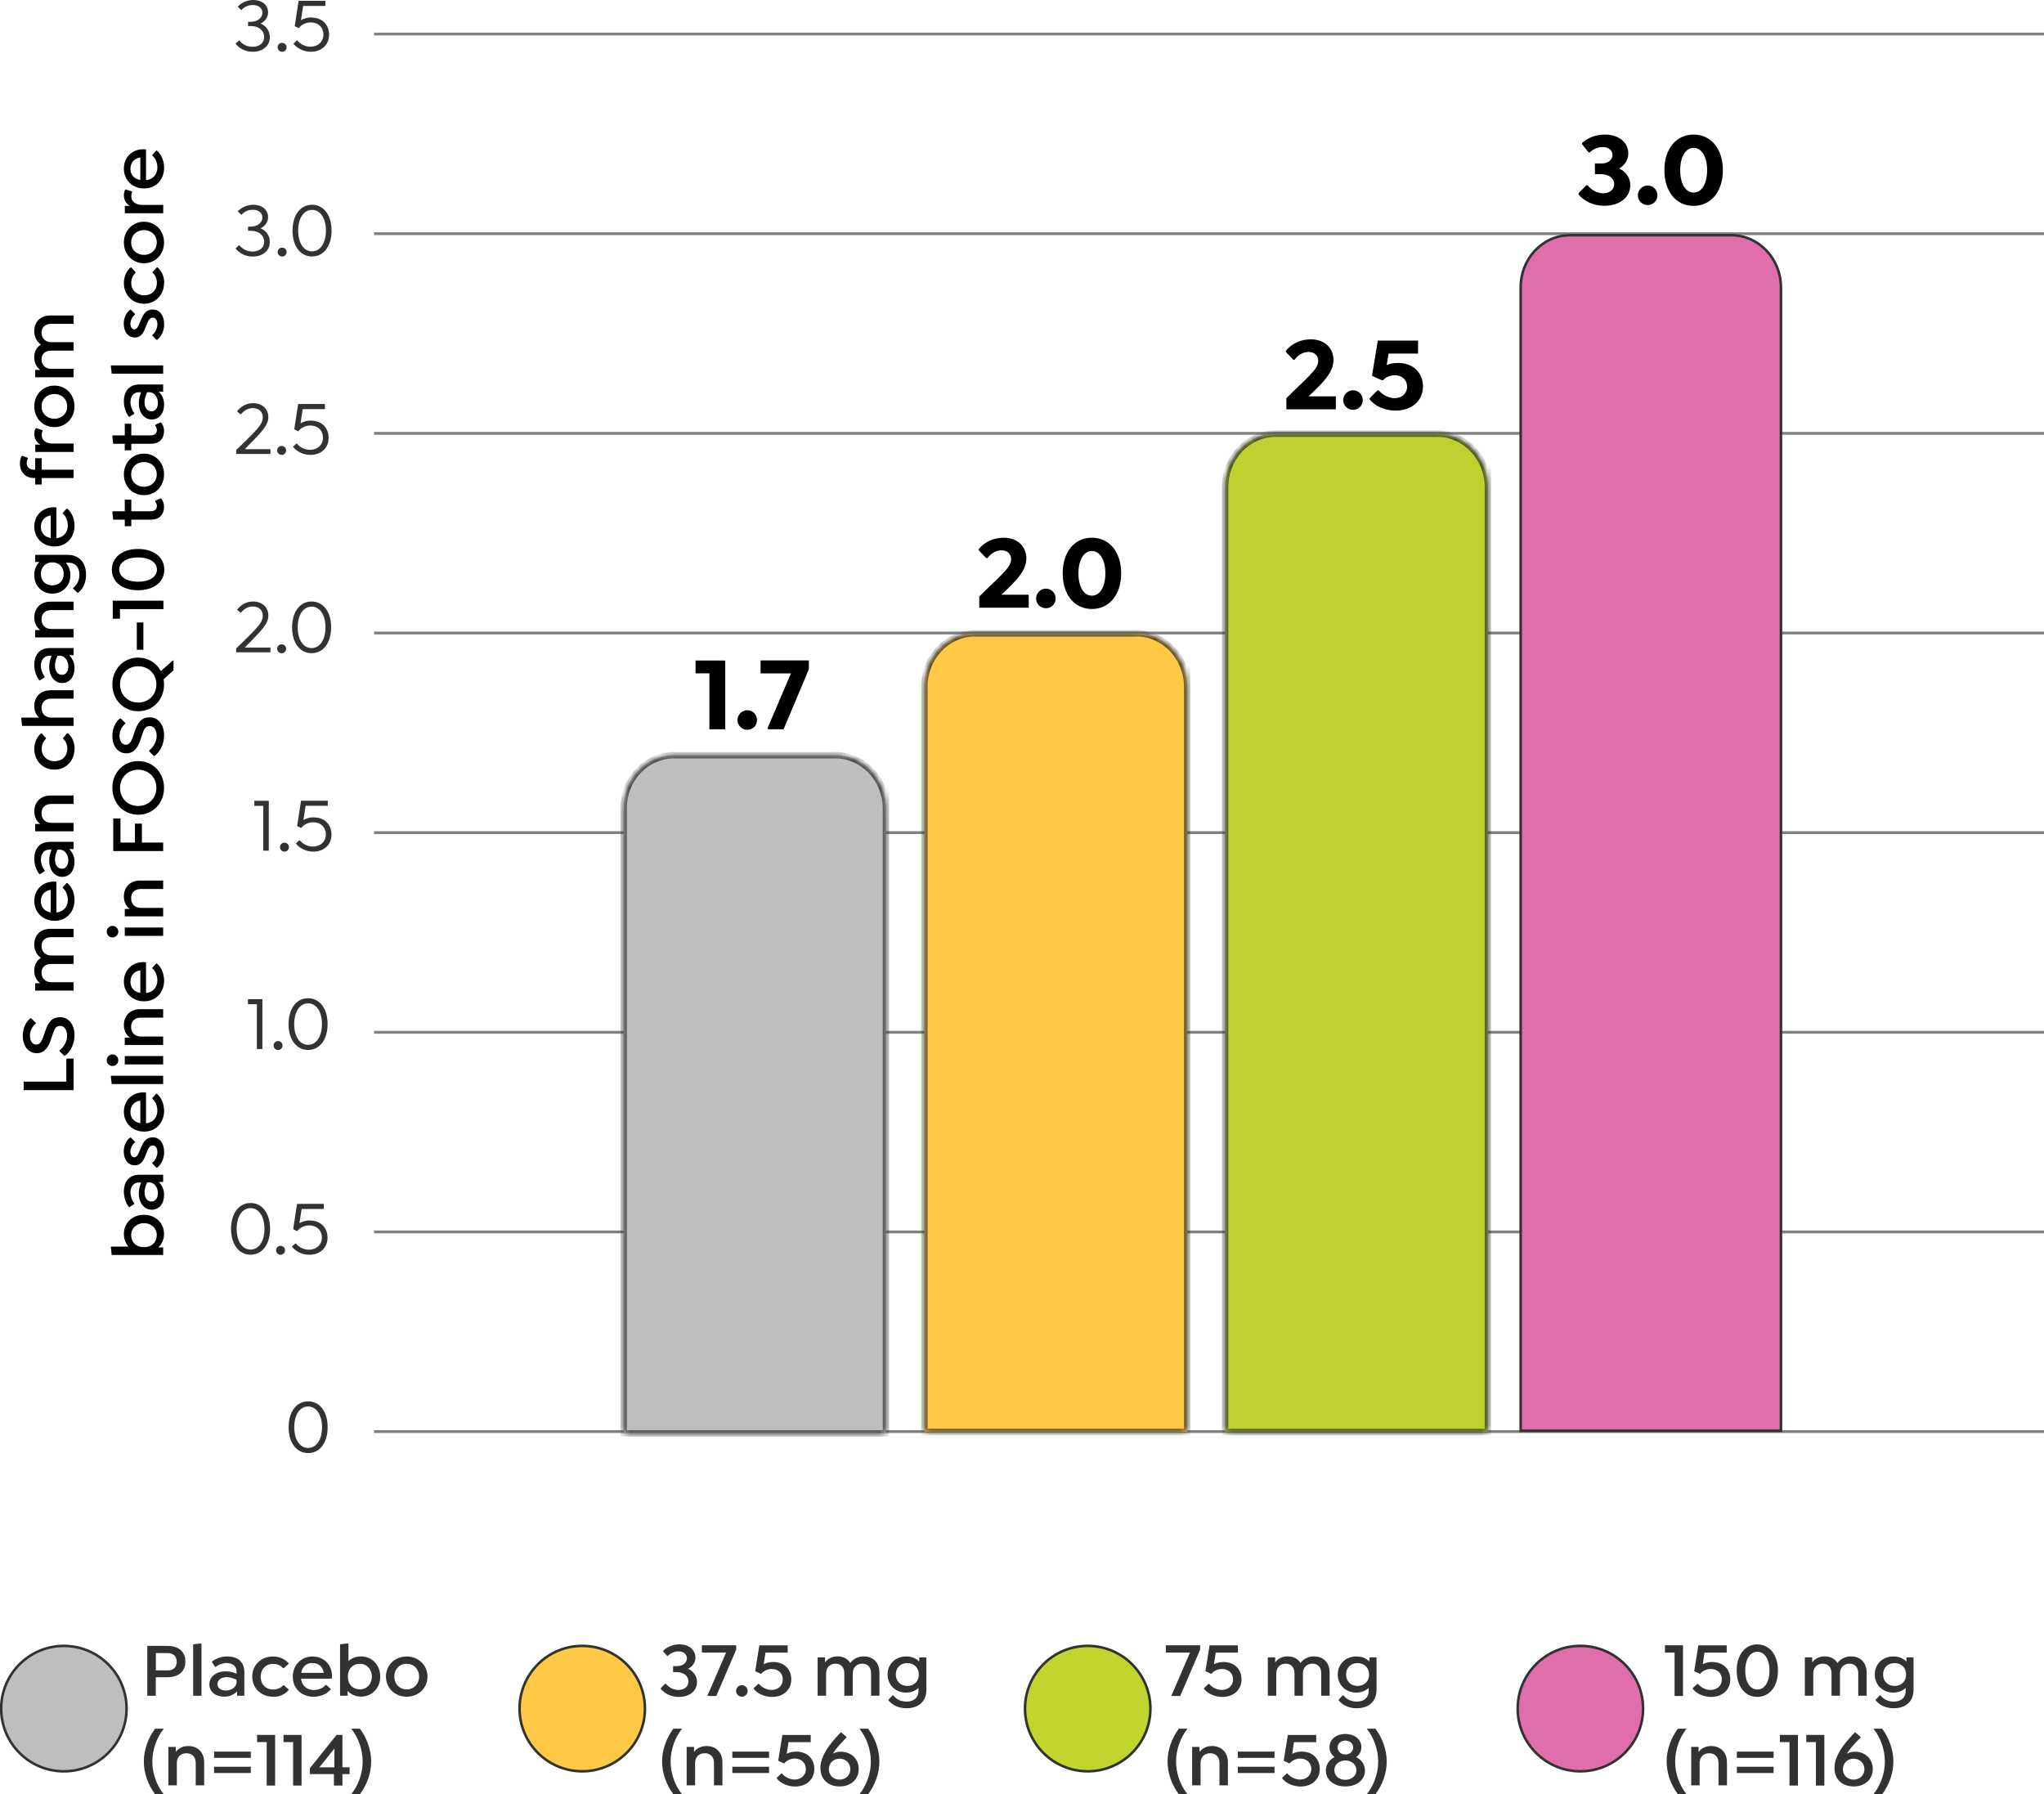 <?xml version="1.0" encoding="UTF-8"?>
<svg id="Layer_1" xmlns="http://www.w3.org/2000/svg" xmlns:xlink="http://www.w3.org/1999/xlink" viewBox="0 0 319.46 280.4">
  <defs>
    <style>
      .cls-1 {
        mask: url(#mask);
      }

      .cls-2 {
        fill: #e06eaa;
      }

      .cls-2, .cls-3, .cls-4, .cls-5 {
        stroke: #313333;
        stroke-width: .4px;
      }

      .cls-6 {
        fill: #bed131;
      }

      .cls-7, .cls-3 {
        fill: #bcbec0;
      }

      .cls-8 {
        mask: url(#mask-2);
      }

      .cls-9 {
        mask: url(#mask-1);
      }

      .cls-10, .cls-4 {
        fill: #ffc845;
      }

      .cls-11 {
        fill: #fff;
      }

      .cls-12 {
        fill: #313333;
      }

      .cls-13 {
        fill: none;
        stroke: gray;
        stroke-miterlimit: 10;
        stroke-width: .44px;
      }

      .cls-5 {
        fill: #c2d52f;
      }
    </style>
    <mask id="mask" x="190.97" y="67.26" width="42.08" height="157.03" maskUnits="userSpaceOnUse">
      <g id="path-22-inside-1_675_89483">
        <path class="cls-11" d="M224.56,67.76c4.4-.02,7.98,3.73,7.99,8.37,0,.02,0-2.92,0-2.9v150.56h-41.08V76.2c-.05-4.6,3.44-8.37,7.8-8.43.04,0,25.29,0,25.29,0h0Z"/>
      </g>
    </mask>
    <mask id="mask-1" x="143.97" y="98.46" width="42.08" height="125.82" maskUnits="userSpaceOnUse">
      <g id="path-25-inside-2_675_89483">
        <path class="cls-11" d="M177.56,98.96c4.4-.02,7.98,3.73,7.99,8.37,0,.02,0-2.92,0-2.9v119.35h-41.08v-116.38c-.05-4.6,3.44-8.37,7.8-8.43.04,0,25.29,0,25.29,0h0Z"/>
      </g>
    </mask>
    <mask id="mask-2" x="96.97" y="117.51" width="42" height="107" maskUnits="userSpaceOnUse">
      <g id="path-28-inside-3_675_89483">
        <path class="cls-11" d="M130.49,118.01c4.39-.02,7.96,3.7,7.98,8.3,0,.02,0-2.9,0-2.88v100.58h-41v-97.63c-.05-4.56,3.43-8.3,7.78-8.36.04,0,25.24,0,25.24,0h0Z"/>
      </g>
    </mask>
  </defs>
  <path class="cls-12" d="M38.26,70.2h4.01v.74h-5.36v-.6c1.15-1.14,2.06-1.99,2.72-2.69.97-1.01,1.44-1.69,1.44-2.42,0-.88-.6-1.45-1.56-1.45-.79,0-1.38.41-1.85.96h-.07l-.52-.43v-.07c.56-.67,1.36-1.24,2.46-1.24,1.46,0,2.41.89,2.41,2.22,0,.85-.52,1.64-1.49,2.71-.58.62-1.31,1.37-2.2,2.27ZM44.02,71.09c-.38,0-.7-.31-.7-.7s.31-.7.7-.7.7.31.7.7-.31.7-.7.7ZM48.61,65.74c1.64,0,2.75,1.08,2.75,2.69s-1.2,2.66-2.86,2.66c-1.03,0-2.1-.49-2.68-1.24v-.07l.52-.46h.07c.46.59,1.26.98,2.03.98,1.19,0,2.04-.79,2.04-1.9s-.79-1.9-1.99-1.9c-.8,0-1.51.41-1.85.88h-.07l-.58-.29.61-3.96h4.18v.8h-3.47l-.34,2.22c.53-.3,1.09-.43,1.63-.43Z"/>
  <path class="cls-12" d="M40.72,3.68c.88.35,1.45,1.13,1.45,2.15,0,1.33-1.09,2.26-2.68,2.26-1.04,0-1.98-.42-2.65-1.22v-.07l.5-.47h.07c.54.64,1.22.98,2.08.98,1.06,0,1.8-.61,1.8-1.5,0-1.06-.88-1.74-2.04-1.74h-.48v-.66h.44c1.02,0,1.8-.61,1.8-1.42,0-.72-.61-1.21-1.49-1.21-.66,0-1.32.26-1.76.77h-.07l-.5-.47v-.07c.6-.65,1.49-1.01,2.41-1.01,1.36,0,2.3.79,2.3,1.94,0,.77-.47,1.42-1.19,1.74ZM44.09,8.09c-.38,0-.7-.31-.7-.7s.31-.7.7-.7.7.31.7.7-.31.7-.7.7ZM48.68,2.74c1.64,0,2.75,1.08,2.75,2.69s-1.2,2.66-2.86,2.66c-1.03,0-2.1-.49-2.68-1.24v-.07l.52-.46h.07c.46.59,1.26.98,2.03.98,1.19,0,2.04-.79,2.04-1.9s-.79-1.9-1.99-1.9c-.8,0-1.51.41-1.85.88h-.07l-.58-.29.61-3.96h4.18v.8h-3.47l-.34,2.22c.53-.3,1.09-.43,1.63-.43Z"/>
  <path class="cls-12" d="M39.74,125.14h2.27v7.8h-.86v-7h-1.4v-.8ZM44.46,133.09c-.38,0-.7-.31-.7-.7s.31-.7.7-.7.7.31.7.7-.31.7-.7.7ZM49.06,127.74c1.64,0,2.75,1.08,2.75,2.69s-1.2,2.66-2.86,2.66c-1.03,0-2.1-.49-2.68-1.24v-.07l.52-.46h.07c.46.59,1.26.98,2.03.98,1.19,0,2.04-.79,2.04-1.9s-.79-1.9-1.99-1.9c-.8,0-1.51.41-1.85.88h-.07l-.58-.29.61-3.96h4.18v.8h-3.47l-.34,2.22c.53-.3,1.09-.43,1.63-.43Z"/>
  <path class="cls-12" d="M38.74,156.14h2.27v7.8h-.86v-7h-1.4v-.8ZM43.46,164.09c-.38,0-.7-.31-.7-.7s.31-.7.7-.7.7.31.7.7-.31.7-.7.7ZM51.2,160.04c0,2.42-1.22,4.04-3.05,4.04s-3.05-1.62-3.05-4.04,1.22-4.04,3.05-4.04,3.05,1.62,3.05,4.04ZM45.98,160.04c0,1.92.86,3.24,2.17,3.24s2.17-1.32,2.17-3.24-.86-3.24-2.17-3.24-2.17,1.32-2.17,3.24Z"/>
  <path class="cls-12" d="M51.21,223.04c0,2.42-1.22,4.04-3.05,4.04s-3.05-1.62-3.05-4.04,1.22-4.04,3.05-4.04,3.05,1.62,3.05,4.04ZM45.99,223.04c0,1.92.86,3.24,2.17,3.24s2.17-1.32,2.17-3.24-.86-3.24-2.17-3.24-2.17,1.32-2.17,3.24Z"/>
  <path class="cls-12" d="M42.21,192.04c0,2.42-1.22,4.04-3.05,4.04s-3.05-1.62-3.05-4.04,1.22-4.04,3.05-4.04,3.05,1.62,3.05,4.04ZM36.99,192.04c0,1.92.86,3.24,2.17,3.24s2.17-1.32,2.17-3.24-.86-3.24-2.17-3.24-2.17,1.32-2.17,3.24ZM43.85,196.09c-.38,0-.7-.31-.7-.7s.31-.7.7-.7.7.31.7.7-.31.7-.7.7ZM48.44,190.74c1.64,0,2.75,1.08,2.75,2.69s-1.2,2.66-2.86,2.66c-1.03,0-2.1-.49-2.68-1.24v-.07l.52-.46h.07c.46.59,1.26.98,2.03.98,1.19,0,2.04-.79,2.04-1.9s-.79-1.9-1.99-1.9c-.8,0-1.51.41-1.85.88h-.07l-.58-.29.61-3.96h4.18v.8h-3.47l-.34,2.22c.53-.3,1.09-.43,1.63-.43Z"/>
  <path class="cls-13" d="M58.46,5.32h261"/>
  <path class="cls-13" d="M58.46,36.52h261"/>
  <path class="cls-13" d="M58.46,67.72h261"/>
  <path class="cls-13" d="M58.46,98.92h261"/>
  <path class="cls-13" d="M58.46,130.12h261"/>
  <path class="cls-13" d="M58.46,161.32h261"/>
  <path class="cls-13" d="M58.46,192.52h261"/>
  <path class="cls-13" d="M58.46,223.72h261"/>
  <path class="cls-12" d="M38.26,101.2h4.01v.74h-5.36v-.6c1.15-1.14,2.06-1.99,2.72-2.69.97-1.01,1.44-1.69,1.44-2.42,0-.88-.6-1.45-1.56-1.45-.79,0-1.38.41-1.85.96h-.07l-.52-.43v-.07c.56-.67,1.36-1.24,2.46-1.24,1.46,0,2.41.89,2.41,2.22,0,.85-.52,1.64-1.49,2.71-.58.62-1.31,1.37-2.2,2.27ZM44.02,102.09c-.38,0-.7-.31-.7-.7s.31-.7.7-.7.7.31.7.7-.31.7-.7.7ZM51.75,98.04c0,2.42-1.22,4.04-3.05,4.04s-3.05-1.62-3.05-4.04,1.22-4.04,3.05-4.04,3.05,1.62,3.05,4.04ZM46.53,98.04c0,1.92.86,3.24,2.17,3.24s2.17-1.32,2.17-3.24-.86-3.24-2.17-3.24-2.17,1.32-2.17,3.24Z"/>
  <path class="cls-12" d="M40.72,35.68c.88.35,1.45,1.13,1.45,2.15,0,1.33-1.09,2.26-2.68,2.26-1.04,0-1.98-.42-2.65-1.22v-.07l.5-.47h.07c.54.64,1.22.98,2.08.98,1.06,0,1.8-.61,1.8-1.5,0-1.06-.88-1.74-2.04-1.74h-.48v-.66h.44c1.02,0,1.8-.61,1.8-1.42,0-.72-.61-1.21-1.49-1.21-.66,0-1.32.26-1.76.77h-.07l-.5-.47v-.07c.6-.65,1.49-1.01,2.41-1.01,1.36,0,2.3.79,2.3,1.94,0,.77-.47,1.42-1.19,1.74ZM44.09,40.09c-.38,0-.7-.31-.7-.7s.31-.7.7-.7.7.31.7.7-.31.7-.7.7ZM51.82,36.04c0,2.42-1.22,4.04-3.05,4.04s-3.05-1.62-3.05-4.04,1.22-4.04,3.05-4.04,3.05,1.62,3.05,4.04ZM46.6,36.04c0,1.92.86,3.24,2.17,3.24s2.17-1.32,2.17-3.24-.86-3.24-2.17-3.24-2.17,1.32-2.17,3.24Z"/>
  <path d="M10.37,165.43h1.13v4.93H3.7v-1.33h6.67v-3.6ZM11.64,161.81c0,1.28-.55,2.48-1.49,3.18h-.11l-.74-.72v-.11c.72-.56,1.19-1.48,1.19-2.27,0-.98-.46-1.57-1.08-1.57-.94,0-1.04,1.01-1.46,2.16-.32.92-.84,2.11-2.21,2.11-1.27,0-2.18-1.1-2.18-2.72,0-1.22.5-2.2,1.19-2.74h.11l.74.71v.1c-.49.42-.92,1.06-.92,1.91s.4,1.39.98,1.39c.66,0,.9-.64,1.16-1.38.46-1.32.83-2.9,2.57-2.9,1.4,0,2.26,1.22,2.26,2.86ZM5.36,147.56c0-1.49,1.03-2.41,2.53-2.41h3.61v1.31h-3.5c-.91,0-1.51.5-1.51,1.37s.6,1.49,1.51,1.49h3.5v1.32h-3.5c-.91,0-1.51.5-1.51,1.37s.6,1.48,1.51,1.48h3.5v1.32h-6v-1.15h.79c-.56-.42-.94-1.09-.94-1.96,0-.92.4-1.61,1.04-2-.62-.44-1.04-1.18-1.04-2.12ZM8.82,137.81v4.79c1.16-.1,1.78-.98,1.78-1.97,0-.66-.26-1.43-.79-1.87v-.11l.6-.66h.1c.8.64,1.14,1.75,1.14,2.68,0,1.74-1.19,3.23-3.13,3.23-1.81,0-3.16-1.31-3.16-3.1,0-.86.3-1.6.83-2.14.54-.55,1.32-.89,2.22-.89.17,0,.31.01.42.04ZM6.38,140.82c0,.95.6,1.62,1.55,1.76v-3.52c-.43.06-.79.23-1.04.48-.32.31-.5.74-.5,1.27ZM5.36,134.22c0-1.58.8-2.66,2.48-2.66h3.66v1.13h-.68c.52.52.83,1.22.83,1.99,0,1.4-.77,2.35-1.93,2.35s-2.03-1.03-2.03-2.57c0-.62.17-1.19.37-1.68h-.4c-.76,0-1.27.65-1.27,1.56,0,.59.24,1.25.6,1.69v.1l-.73.48h-.1c-.52-.61-.8-1.58-.8-2.39ZM10.68,134.44c0-.84-.53-1.64-1.31-1.67h-.07s-.3.01-.3.01c-.17.34-.41.92-.41,1.55,0,.86.44,1.43,1.09,1.43.6,0,1-.53,1-1.32ZM5.36,126.8c0-1.51,1.04-2.48,2.53-2.48h3.61v1.32h-3.5c-.91,0-1.51.54-1.51,1.45s.6,1.5,1.51,1.5h3.5v1.32h-6v-1.15h.78c-.55-.42-.92-1.08-.92-1.96ZM11.64,117.05c0,1.86-1.36,3.23-3.14,3.23s-3.14-1.37-3.14-3.23c0-1.04.42-1.91,1.06-2.45h.1l.66.74v.11c-.42.41-.67.95-.67,1.57,0,1.14.85,1.94,2.02,1.94s1.99-.77,1.99-1.98c0-.56-.19-1.13-.67-1.54v-.11l.66-.74h.1c.64.54,1.06,1.4,1.06,2.45ZM5.36,110.34c0-1.5,1.03-2.47,2.53-2.47h3.61v1.31h-3.5c-.91,0-1.51.55-1.51,1.45s.6,1.51,1.51,1.51h3.5v1.3H3.46l-.14-1.2.07-.1h2.71c-.46-.42-.74-1.03-.74-1.8ZM5.36,103.93c0-1.58.8-2.66,2.48-2.66h3.66v1.13h-.68c.52.52.83,1.22.83,1.99,0,1.4-.77,2.35-1.93,2.35s-2.03-1.03-2.03-2.57c0-.62.17-1.19.37-1.68h-.4c-.76,0-1.27.65-1.27,1.56,0,.59.24,1.25.6,1.69v.1l-.73.48h-.1c-.52-.61-.8-1.58-.8-2.39ZM10.68,104.14c0-.84-.53-1.64-1.31-1.67h-.07s-.3.01-.3.01c-.17.34-.41.92-.41,1.55,0,.86.44,1.43,1.09,1.43.6,0,1-.53,1-1.32ZM5.36,96.5c0-1.51,1.04-2.48,2.53-2.48h3.61v1.32h-3.5c-.91,0-1.51.54-1.51,1.45s.6,1.5,1.51,1.5h3.5v1.32h-6v-1.15h.78c-.55-.42-.92-1.08-.92-1.96ZM5.5,87.84v-1.13h5.08c1.98,0,2.87,1.43,2.87,3.1,0,1.22-.49,2.23-1.24,2.82h-.11l-.67-.65v-.1c.58-.44.98-1.16.98-2.08,0-1.03-.53-1.86-1.67-1.86h-.46c.44.49.72,1.15.72,1.93,0,1.68-1.22,2.9-2.83,2.9s-2.82-1.22-2.82-2.92c0-.84.31-1.54.8-2.03h-.66ZM9.96,89.68c0-1.07-.74-1.8-1.78-1.8s-1.79.74-1.79,1.81.74,1.79,1.78,1.79,1.79-.72,1.79-1.8ZM8.82,79.31v4.79c1.16-.1,1.78-.98,1.78-1.97,0-.66-.26-1.43-.79-1.87v-.11l.6-.66h.1c.8.64,1.14,1.75,1.14,2.68,0,1.74-1.19,3.23-3.13,3.23-1.81,0-3.16-1.31-3.16-3.1,0-.86.3-1.6.83-2.14.54-.55,1.32-.89,2.22-.89.17,0,.31.01.42.04ZM6.38,82.32c0,.95.6,1.62,1.55,1.76v-3.52c-.43.06-.79.23-1.04.48-.32.31-.5.74-.5,1.27ZM4.17,72.33c0,.58.35,1.07,1.16,1.07h.17v-1.79h1.02v1.79h4.98v1.3h-4.98v1.02h-1.02v-1.02h-.17c-1.55,0-2.22-1.13-2.22-2.24,0-.41.08-.86.28-1.19l.1-.05.82.31.06.11c-.14.23-.19.47-.19.7ZM5.55,66.96l.1-.06.96.32.05.11c-.12.19-.14.41-.14.66,0,.82.71,1.33,1.67,1.33h3.32v1.31h-6v-1.15h.79c-.58-.36-.94-.91-.94-1.62,0-.34.06-.62.19-.9ZM11.64,63.51c0,1.86-1.36,3.24-3.14,3.24s-3.14-1.38-3.14-3.24,1.36-3.25,3.14-3.25,3.14,1.38,3.14,3.25ZM10.5,63.51c0-1.14-.85-1.94-2-1.94s-2,.8-2,1.94.85,1.93,2,1.93,2-.8,2-1.93ZM5.36,51.71c0-1.49,1.03-2.41,2.53-2.41h3.61v1.31h-3.5c-.91,0-1.51.5-1.51,1.37s.6,1.49,1.51,1.49h3.5v1.32h-3.5c-.91,0-1.51.5-1.51,1.37s.6,1.48,1.51,1.48h3.5v1.32h-6v-1.15h.79c-.56-.42-.94-1.09-.94-1.96,0-.92.4-1.61,1.04-2-.62-.44-1.04-1.18-1.04-2.12ZM19.36,192.85c0-1.78,1.38-3.01,3.14-3.01s3.14,1.25,3.14,3.01c0,.88-.36,1.58-.9,2.09h.76v1.18h-8.04l-.14-1.21.07-.1h2.68c-.44-.52-.71-1.19-.71-1.96ZM24.5,193.03c0-1.15-.9-1.88-2-1.88s-2,.73-2,1.88c0,1.02.7,1.87,2,1.87s2-.84,2-1.87ZM19.36,186.24c0-1.58.8-2.66,2.48-2.66h3.66v1.13h-.68c.52.52.83,1.22.83,1.99,0,1.4-.77,2.35-1.93,2.35s-2.03-1.03-2.03-2.57c0-.62.17-1.19.37-1.68h-.4c-.76,0-1.27.65-1.27,1.56,0,.59.24,1.25.6,1.69v.1l-.73.48h-.1c-.52-.61-.8-1.58-.8-2.39ZM24.68,186.45c0-.84-.53-1.64-1.31-1.67h-.07s-.3.01-.3.01c-.17.34-.41.92-.41,1.55,0,.86.44,1.43,1.09,1.43.6,0,1-.53,1-1.32ZM25.66,180.02c0,1.03-.43,1.94-1.1,2.46h-.1l-.66-.66v-.11c.46-.34.8-1.01.8-1.67,0-.61-.29-1.03-.71-1.03-.56,0-.77.58-1.02,1.22-.34.91-.71,1.88-1.8,1.88-1.03,0-1.73-.85-1.73-2.18,0-.89.41-1.75,1-2.16h.11l.64.66v.1c-.44.36-.71.91-.71,1.43s.25.89.62.89c.43,0,.61-.5.9-1.2.42-1.02.8-1.91,2-1.91,1.04,0,1.75.92,1.75,2.28ZM22.82,170.75v4.79c1.16-.1,1.78-.98,1.78-1.97,0-.66-.26-1.43-.79-1.87v-.11l.6-.66h.1c.8.64,1.14,1.75,1.14,2.68,0,1.74-1.19,3.23-3.13,3.23-1.81,0-3.16-1.31-3.16-3.1,0-.86.3-1.6.83-2.14.54-.55,1.32-.89,2.22-.89.17,0,.31.01.42.04ZM20.38,173.76c0,.95.6,1.62,1.55,1.76v-3.52c-.43.06-.79.23-1.04.48-.32.31-.5.74-.5,1.27ZM25.5,169.41h-8.04l-.14-1.2.07-.1h8.11v1.3ZM18.49,165.69c0,.49-.41.9-.91.9s-.9-.41-.9-.9.41-.91.9-.91.91.41.91.91ZM25.5,166.34h-6v-1.3h6v1.3ZM19.36,160.19c0-1.51,1.04-2.48,2.53-2.48h3.61v1.32h-3.5c-.91,0-1.51.54-1.51,1.45s.6,1.5,1.51,1.5h3.5v1.32h-6v-1.15h.78c-.55-.42-.92-1.08-.92-1.96ZM22.82,150.39v4.79c1.16-.1,1.78-.98,1.78-1.97,0-.66-.26-1.43-.79-1.87v-.11l.6-.66h.1c.8.64,1.14,1.75,1.14,2.68,0,1.74-1.19,3.23-3.13,3.23-1.81,0-3.16-1.31-3.16-3.1,0-.86.3-1.6.83-2.14.54-.55,1.32-.89,2.22-.89.17,0,.31.01.42.04ZM20.38,153.4c0,.95.6,1.62,1.55,1.76v-3.52c-.43.06-.79.23-1.04.48-.32.31-.5.74-.5,1.27ZM18.49,145.6c0,.49-.41.9-.91.9s-.9-.41-.9-.9.41-.91.9-.91.91.41.91.91ZM25.5,146.25h-6v-1.3h6v1.3ZM19.36,140.09c0-1.51,1.04-2.48,2.53-2.48h3.61v1.32h-3.5c-.91,0-1.51.54-1.51,1.45s.6,1.5,1.51,1.5h3.5v1.32h-6v-1.15h.78c-.55-.42-.92-1.08-.92-1.96ZM18.83,127.91v3.76h2.26v-2.96h1.09v2.96h3.32v1.33h-7.8v-5.09h1.13ZM25.64,123.13c0,2.38-1.73,4.19-4.04,4.19s-4.04-1.81-4.04-4.19,1.73-4.19,4.04-4.19,4.04,1.81,4.04,4.19ZM24.44,123.13c0-1.61-1.19-2.84-2.84-2.84s-2.84,1.24-2.84,2.84,1.19,2.83,2.84,2.83,2.84-1.24,2.84-2.83ZM25.64,114.95c0,1.28-.55,2.48-1.49,3.18h-.11l-.74-.72v-.11c.72-.56,1.19-1.48,1.19-2.27,0-.98-.46-1.57-1.08-1.57-.94,0-1.04,1.01-1.46,2.16-.32.92-.84,2.11-2.21,2.11-1.27,0-2.18-1.1-2.18-2.72,0-1.22.5-2.2,1.19-2.74h.11l.74.71v.1c-.49.42-.92,1.06-.92,1.91s.4,1.39.98,1.39c.66,0,.9-.64,1.16-1.38.46-1.32.83-2.9,2.57-2.9,1.4,0,2.26,1.22,2.26,2.86ZM21.6,102.77c1.56,0,2.86.83,3.54,2.1l1.87-1.66.11.05v1.48l-1.55,1.42c.05.25.07.53.07.8,0,2.38-1.73,4.19-4.04,4.19s-4.04-1.81-4.04-4.19,1.73-4.19,4.04-4.19ZM21.6,109.79c1.66,0,2.84-1.24,2.84-2.83s-1.19-2.84-2.84-2.84-2.84,1.24-2.84,2.84,1.19,2.83,2.84,2.83ZM21.38,101.54v-4.26h1.03v4.26h-1.03ZM17.62,96.69v-2.82h7.92v1.32h-6.79v1.5h-1.13ZM21.58,85.79c2.46,0,4.1,1.3,4.1,3.23s-1.64,3.22-4.1,3.22-4.1-1.3-4.1-3.22,1.64-3.23,4.1-3.23ZM21.58,90.91c1.76,0,2.95-.76,2.95-1.9s-1.19-1.9-2.95-1.9-2.95.76-2.95,1.9,1.19,1.9,2.95,1.9ZM24.29,78.25l.8-.38.11.04c.28.35.44.8.44,1.32,0,1.1-.66,1.98-2.05,1.98h-3.07v1.02h-1.02v-1.02h-1.81l-.14-1.21.07-.1h1.88v-1.82h1.02v1.82h2.99c.72,0,1.01-.34,1.01-.85,0-.22-.1-.5-.28-.68l.05-.11ZM25.64,74.14c0,1.86-1.36,3.24-3.14,3.24s-3.14-1.38-3.14-3.24,1.36-3.25,3.14-3.25,3.14,1.38,3.14,3.25ZM24.5,74.14c0-1.14-.85-1.94-2-1.94s-2,.8-2,1.94.85,1.93,2,1.93,2-.8,2-1.93ZM24.29,66.39l.8-.38.11.04c.28.35.44.8.44,1.32,0,1.1-.66,1.98-2.05,1.98h-3.07v1.02h-1.02v-1.02h-1.81l-.14-1.21.07-.1h1.88v-1.82h1.02v1.82h2.99c.72,0,1.01-.34,1.01-.85,0-.22-.1-.5-.28-.68l.05-.11ZM19.36,62.74c0-1.58.8-2.66,2.48-2.66h3.66v1.13h-.68c.52.52.83,1.22.83,1.99,0,1.4-.77,2.35-1.93,2.35s-2.03-1.03-2.03-2.57c0-.62.17-1.19.37-1.68h-.4c-.76,0-1.27.65-1.27,1.56,0,.59.24,1.25.6,1.69v.1l-.73.48h-.1c-.52-.61-.8-1.58-.8-2.39ZM24.68,62.96c0-.84-.53-1.64-1.31-1.67h-.07s-.3.01-.3.01c-.17.34-.41.92-.41,1.55,0,.86.44,1.43,1.09,1.43.6,0,1-.53,1-1.32ZM25.5,58.4h-8.04l-.14-1.2.07-.1h8.11v1.3ZM25.66,50.65c0,1.03-.43,1.94-1.1,2.46h-.1l-.66-.66v-.11c.46-.34.8-1.01.8-1.67,0-.61-.29-1.03-.71-1.03-.56,0-.77.58-1.02,1.22-.34.91-.71,1.88-1.8,1.88-1.03,0-1.73-.85-1.73-2.18,0-.89.41-1.75,1-2.16h.11l.64.66v.1c-.44.36-.71.91-.71,1.43s.25.89.62.89c.43,0,.61-.5.9-1.2.42-1.02.8-1.91,2-1.91,1.04,0,1.75.92,1.75,2.28ZM25.64,44.24c0,1.86-1.36,3.23-3.14,3.23s-3.14-1.37-3.14-3.23c0-1.04.42-1.91,1.06-2.45h.1l.66.74v.11c-.42.41-.67.95-.67,1.57,0,1.14.85,1.94,2.02,1.94s1.99-.77,1.99-1.98c0-.56-.19-1.13-.67-1.54v-.11l.66-.74h.1c.64.54,1.06,1.4,1.06,2.45ZM25.64,37.9c0,1.86-1.36,3.24-3.14,3.24s-3.14-1.38-3.14-3.24,1.36-3.25,3.14-3.25,3.14,1.38,3.14,3.25ZM24.5,37.9c0-1.14-.85-1.94-2-1.94s-2,.8-2,1.94.85,1.93,2,1.93,2-.8,2-1.93ZM19.55,29.66l.1-.06.96.32.05.11c-.12.19-.14.41-.14.66,0,.82.71,1.33,1.67,1.33h3.32v1.31h-6v-1.15h.79c-.58-.36-.94-.91-.94-1.62,0-.34.06-.62.19-.9ZM22.82,23.36v4.79c1.16-.1,1.78-.98,1.78-1.97,0-.66-.26-1.43-.79-1.87v-.11l.6-.66h.1c.8.64,1.14,1.75,1.14,2.68,0,1.74-1.19,3.23-3.13,3.23-1.81,0-3.16-1.31-3.16-3.1,0-.86.3-1.6.83-2.14.54-.55,1.32-.89,2.22-.89.17,0,.31.01.42.04ZM20.38,26.37c0,.95.6,1.62,1.55,1.76v-3.52c-.43.06-.79.23-1.04.48-.32.31-.5.74-.5,1.27Z"/>
  <path class="cls-2" d="M270.56,36.76h0c4.28-.02,7.78,3.63,7.79,8.17h0v178.66h-40.68V44.99h0c-.05-4.5,3.36-8.17,7.6-8.23h12.66s8.68,0,8.68,0h2.86s.8,0,.8,0h.28v-.2.2Z"/>
  <path d="M253.06,26.32c1.07.54,1.74,1.47,1.74,2.62,0,1.9-1.66,3.22-4.08,3.22-1.6,0-3.17-.69-4-1.79v-.19l1.22-1.23h.18c.61.77,1.55,1.26,2.46,1.26.99,0,1.7-.59,1.7-1.44,0-.93-.85-1.55-2.05-1.55h-.96v-1.68h1.1c.94,0,1.65-.56,1.65-1.33,0-.72-.62-1.23-1.5-1.23-.75,0-1.49.29-2.05.83h-.19l-1.02-1.28v-.19c.94-.85,2.22-1.31,3.6-1.31,2.13,0,3.63,1.22,3.63,2.96,0,.98-.54,1.81-1.42,2.34ZM257.52,32.05c-.85,0-1.54-.69-1.54-1.52s.69-1.54,1.54-1.54,1.52.69,1.52,1.54-.67,1.52-1.52,1.52ZM269.27,26.6c0,3.34-1.86,5.57-4.58,5.57s-4.56-2.22-4.56-5.57,1.84-5.57,4.56-5.57,4.58,2.22,4.58,5.57ZM262.6,26.6c0,2.1.83,3.49,2.1,3.49s2.11-1.39,2.11-3.49-.85-3.49-2.11-3.49-2.1,1.39-2.1,3.49Z"/>
  <path class="cls-6" d="M224.56,67.76c4.4-.02,7.98,3.73,7.99,8.37,0,.02,0-2.92,0-2.9v150.56h-41.08V76.2c-.05-4.6,3.44-8.37,7.8-8.43.04,0,25.29,0,25.29,0h0Z"/>
  <g class="cls-1">
    <path class="cls-12" d="M224.56,67.76v-.5s-.5,0-.5,0v.5h.5ZM232.55,76.13h.5s-.5,0-.5,0ZM232.55,223.79v.5h.5v-.5h-.5ZM191.47,223.79h-.5v.5h.5v-.5ZM191.47,76.2h.5s-.5,0-.5,0ZM199.26,67.77v-.5h0v.5ZM224.56,67.77v.5h.5v-.5h-.5ZM224.56,68.26c4.1-.02,7.48,3.48,7.49,7.87h1c-.02-4.9-3.8-8.89-8.5-8.87v1ZM232.05,76.13h1v-.02h0v-.02h0v-.02h0v-.02h0v-.02h0v-.02h0v-.02h0v-.02h0v-.02h0v-.02h0v-.02h0v-.02h0v-.02h0v-.02h0v-.02h0v-.02h0v-.02h0v-.02h0v-.02h0v-.02h0v-.02h0v-.02h0v-.02h0v-.02h0v-.02h0v-.02h0v-.02h0v-.02h0v-.02h0v-.02h0v-.02h0v-.02h0v-.02h0v-.02h0v-.02h0v-.02h0v-.02h0v-.02h0v-.02h0v-.02h0v-.02h0v-.02h0v-.02h0v-.02h0v-.02h0v-.02h0v-.02h0v-.02h0v-.02h0v-.02h0v-.02h0v-.02h0v-.02h0v-.02h0v-.02h0v-.02h0v-.02h0v-.02h0v-.02h0v-.02h0v-.02h0v-.02h0v-.02h0v-.02h0v-.02h0v-.02h0v-.02h0v-.02h0v-.02h0v-.02h0v-.02h0v-.02h0v-.02h0v-.02h0v-.02h0v-.02h0v-.02h0v-.02h0v-.02h0v-.02h0v-.02h0v-.02h0v-.02h0v-.02h0v-.02h0v-.02h0v-.02h0v-.02h0v-.02h0v-.02h0v-.02h0v-.02h0v-.02h0v-.02h0v-.02h0v-.02h0v-.02h0v-.02h0v-.02h0v-.02h0v-.02h0v-.02h0v-.02h0v-.02h0v-.02h0v-.02h0v-.02h0v-.02h0v-.02h0v-.02h0v-.02h0v-.02h0v-.02h0v-.02h0v-.02h0v-.02h0v-.02h0v-.02h0v-.02h0v-.02h0v-.02h0v-.02h0v-.02h0v-.02h0v-.02h0v-.02h0v-.02h0v-.02h0v-.02h0v-.02h0v-.02h0v-.02h0v-.02h0v-.02h0v-.02h0v-.02h0v-.02h0v-.02h0v-.02h0v-.02h0v-.02h0v-.02h0v-.02h0v-.02h0v-.02h0v-.02h0v-.02h0v-.02h0v-.02h0v-.02h0v-.02h0v-.02h0v-.02h0v-.02h0v-.02h0v-.02h0v-.02h0v-.02h0v-.02h0v-.02h0v-.02h0s-.5,0-1,0h1-1v.02h0v.02h0v.02h0v.02h0v.02h0v.02h0v.02h0v.02h0v.02h0v.02h0v.02h0v.02h0v.02h0v.02h0v.02h0v.02h0v.02h0v.02h0v.02h0v.02h0v.02h0v.02h0v.02h0v.02h0v.02h0v.02h0v.02h0v.02h0v.02h0v.02h0v.02h0v.02h0v.02h0v.02h0v.02h0v.02h0v.02h0v.02h0v.02h0v.02h0v.02h0v.02h0v.02h0v.02h0v.02h0v.02h0v.02h0v.02h0v.02h0v.02h0v.02h0v.02h0v.02h0v.02h0v.02h0v.02h0v.02h0v.02h0v.02h0v.02h0v.02h0v.02h0v.02h0v.02h0v.02h0v.02h0v.02h0v.02h0v.02h0v.02h0v.02h0v.02h0v.02h0v.02h0v.02h0v.02h0v.02h0v.02h0v.02h0v.02h0v.02h0v.02h0v.02h0v.02h0v.02h0v.02h0v.02h0v.02h0v.02h0v.02h0v.02h0v.02h0v.02h0v.02h0v.02h0v.02h0v.02h0v.02h0v.02h0v.02h0v.02h0v.02h0v.02h0v.02h0v.02h0v.02h0v.02h0v.02h0v.02h0v.02h0v.02h0v.02h0v.02h0v.02h0v.02h0v.02h0v.02h0v.02h0v.02h0v.02h0v.02h0v.02h0v.02h0v.02h0v.02h0v.02h0v.02h0v.02h0v.02h0v.02h0v.02h0v.02h0v.02h0v.02h0v.02h0v.02h0v.02h0v.02h0v.02h0v.02h0v.02h0v.02h0v.02h0v.02h0v.02h0v.02h0v.02h0v.02h0v.02h0v.02h0v.02h0v.02h0v.02h0v.02h0v.02h0v.02h0v.02h0v.02h0v.02h0v.02h0v.02h0s.5.01,1,.01h-1ZM232.05,73.23v150.56h1V73.23h-1ZM232.55,223.29h-41.08v1h41.08v-1ZM191.97,223.79V76.2h-1v147.58h1ZM191.97,76.2c-.05-4.35,3.25-7.87,7.3-7.93v-1c-4.67.06-8.36,4.09-8.3,8.94h1ZM199.26,68.27s6.34,0,12.66,0c3.16,0,6.32,0,8.68,0h2.86c.35,0,.62,0,.8,0h.28v-.5q0-.5,0-.5h-.28c-.18,0-.46,0-.8,0h-2.86c-2.37,0-5.53,0-8.68,0-3.16,0-6.32,0-8.69,0-1.19,0-2.18,0-2.87,0h-1.1v1ZM225.06,67.77h0s-1,0-1,0h0s1,0,1,0Z"/>
  </g>
  <path d="M204.51,61.94h4.27v2.03h-7.73v-1.74c1.52-1.54,2.77-2.64,3.62-3.55.9-.91,1.36-1.6,1.36-2.3,0-.83-.62-1.38-1.5-1.38s-1.6.45-2.21,1.22h-.18l-1.17-1.22v-.19c.94-1.12,2.29-1.78,3.89-1.78,2.11,0,3.55,1.31,3.55,3.23,0,1.09-.48,2.03-1.39,3.14-.64.75-1.47,1.57-2.51,2.54ZM211.47,64.05c-.85,0-1.54-.69-1.54-1.52s.69-1.54,1.54-1.54,1.52.69,1.52,1.54-.67,1.52-1.52,1.52ZM218.46,56.71c2.32,0,3.94,1.46,3.94,3.68s-1.74,3.78-4.27,3.78c-1.65,0-3.28-.7-4.06-1.76v-.18l1.22-1.23h.18c.61.72,1.6,1.22,2.5,1.22,1.15,0,1.95-.74,1.95-1.79s-.77-1.79-1.94-1.79c-.75,0-1.46.34-1.82.78h-.19l-1.54-.69.91-5.5h6.29v2.02h-4.61l-.29,1.79c.5-.19,1.07-.32,1.74-.32Z"/>
  <path class="cls-10" d="M177.56,98.96c4.4-.02,7.98,3.73,7.99,8.37,0,.02,0-2.92,0-2.9v119.35h-41.08v-116.38c-.05-4.6,3.44-8.37,7.8-8.43.04,0,25.29,0,25.29,0h0Z"/>
  <g class="cls-9">
    <path class="cls-12" d="M177.56,98.96v-.5s-.5,0-.5,0v.5h.5ZM185.55,107.33h.5s-.5,0-.5,0ZM185.55,223.79v.5h.5v-.5h-.5ZM144.47,223.79h-.5v.5h.5v-.5ZM144.47,107.41h.5s-.5,0-.5,0ZM152.26,98.98v-.5h0v.5ZM177.56,98.97v.5h.5v-.5h-.5ZM177.56,99.46c4.1-.02,7.48,3.48,7.49,7.87h1c-.02-4.89-3.8-8.89-8.5-8.87v1ZM185.05,107.33h0c.5,0,1,0,1,0h0v-.02h0v-.02h0v-.02h0v-.02h0v-.02h0v-.02h0v-.02h0v-.02h0v-.02h0v-.02h0v-.02h0v-.02h0v-.02h0v-.02h0v-.02h0v-.02h0v-.02h0v-.02h0v-.02h0v-.02h0v-.02h0v-.02h0v-.02h0v-.02h0v-.02h0v-.02h0v-.02h0v-.02h0v-.02h0v-.02h0v-.02h0v-.02h0v-.02h0v-.02h0v-.02h0v-.02h0v-.02h0v-.02h0v-.02h0v-.02h0v-.02h0v-.02h0v-.02h0v-.02h0v-.02h0v-.02h0v-.02h0v-.02h0v-.02h0v-.02h0v-.02h0v-.02h0v-.02h0v-.02h0v-.02h0v-.02h0v-.02h0v-.02h0v-.02h0v-.02h0v-.02h0v-.02h0v-.02h0v-.02h0v-.02h0v-.02h0v-.02h0v-.02h0v-.02h0v-.02h0v-.02h0v-.02h0v-.02h0v-.02h0v-.02h0v-.02h0v-.02h0v-.02h0v-.02h0v-.02h0v-.02h0v-.02h0v-.02h0v-.02h0v-.02h0v-.02h0v-.02h0v-.02h0v-.02h0v-.02h0v-.02h0v-.02h0v-.02h0v-.02h0v-.02h0v-.02h0v-.02h0v-.02h0v-.02h0v-.02h0v-.02h0v-.02h0v-.02h0v-.02h0v-.02h0v-.02h0v-.02h0v-.02h0v-.02h0v-.02h0v-.02h0v-.02h0v-.02h0v-.02h0v-.02h0v-.02h0v-.02h0v-.02h0v-.02h0v-.02h0v-.02h0v-.02h0v-.02h0v-.02h0v-.02h0v-.02h0v-.02h0v-.02h0v-.02h0v-.02h0v-.02h0v-.02h0v-.02h0v-.02h0v-.02h0v-.02h0v-.02h0v-.02h0v-.02h0v-.02h0v-.02h0v-.02h0v-.02h0v-.02h0v-.02h0v-.02h0v-.02h0v-.02h0v-.02h0v-.02h0v-.02h0v-.02h0v-.02h0v-.02h0v-.02h0v-.02h0v-.02h0v-.02h0v-.02h0v-.02h0s-.5-.02-1-.02h0s1,0,1,0h0c-.5,0-1,0-1,0h0v.02h0v.02h0v.02h0v.02h0v.02h0v.02h0v.02h0v.02h0v.02h0v.02h0v.02h0v.02h0v.02h0v.02h0v.02h0v.02h0v.02h0v.02h0v.02h0v.02h0v.02h0v.02h0v.02h0v.02h0v.02h0v.02h0v.02h0v.02h0v.02h0v.02h0v.02h0v.02h0v.02h0v.02h0v.02h0v.02h0v.02h0v.02h0v.02h0v.02h0v.02h0v.02h0v.02h0v.02h0v.02h0v.02h0v.02h0v.02h0v.02h0v.02h0v.02h0v.02h0v.02h0v.02h0v.02h0v.02h0v.02h0v.02h0v.02h0v.02h0v.02h0v.02h0v.02h0v.02h0v.02h0v.02h0v.02h0v.02h0v.02h0v.02h0v.02h0v.02h0v.02h0v.02h0v.02h0v.02h0v.02h0v.02h0v.02h0v.02h0v.02h0v.02h0v.02h0v.02h0v.02h0v.02h0v.02h0v.02h0v.02h0v.02h0v.02h0v.02h0v.02h0v.02h0v.02h0v.02h0v.02h0v.02h0v.02h0v.02h0v.02h0v.02h0v.02h0v.02h0v.02h0v.02h0v.02h0v.02h0v.02h0v.02h0v.02h0v.02h0v.02h0v.02h0v.02h0v.02h0v.02h0v.02h0v.02h0v.02h0v.02h0v.02h0v.02h0v.02h0v.02h0v.02h0v.02h0v.02h0v.02h0v.02h0v.02h0v.02h0v.02h0v.02h0v.02h0v.02h0v.02h0v.02h0v.02h0v.02h0v.02h0v.02h0v.02h0v.02h0v.02h0v.02h0v.02h0v.02h0v.02h0v.02h0v.02h0v.02h0v.02h0v.02h0v.02h0v.02h0v.02h0v.02h0v.02h0v.02h0s.5,0,1,0h0s-1,0-1,0ZM185.05,104.43v119.35h1v-119.35h-1ZM185.55,223.29h-41.08v1h41.08v-1ZM144.97,223.79v-116.38h-1v116.38h1ZM144.97,107.4c-.05-4.35,3.25-7.87,7.3-7.93v-1c-4.67.06-8.36,4.09-8.3,8.94h1ZM152.26,99.48s6.34,0,12.66,0c3.16,0,6.32,0,8.68,0,1.18,0,2.17,0,2.86,0h1.09v-.5q0-.5,0-.5h-1.08c-.69,0-1.68,0-2.86,0-2.37,0-5.53,0-8.68,0-3.16,0-6.32,0-8.69,0h-2.87c-.35,0-.62,0-.81,0h-.29v1ZM178.06,98.97h0s-1,0-1,0h0s1,0,1,0Z"/>
  </g>
  <path d="M156.51,92.94h4.27v2.03h-7.73v-1.74c1.52-1.54,2.77-2.64,3.62-3.55.9-.91,1.36-1.6,1.36-2.3,0-.83-.62-1.38-1.5-1.38s-1.6.45-2.21,1.22h-.18l-1.17-1.22v-.19c.94-1.12,2.29-1.78,3.89-1.78,2.11,0,3.55,1.31,3.55,3.23,0,1.09-.48,2.03-1.39,3.14-.64.75-1.47,1.57-2.51,2.54ZM163.47,95.05c-.85,0-1.54-.69-1.54-1.52s.69-1.54,1.54-1.54,1.52.69,1.52,1.54-.67,1.52-1.52,1.52ZM175.23,89.6c0,3.34-1.86,5.57-4.58,5.57s-4.56-2.22-4.56-5.57,1.84-5.57,4.56-5.57,4.58,2.22,4.58,5.57ZM168.55,89.6c0,2.1.83,3.49,2.1,3.49s2.11-1.39,2.11-3.49-.85-3.49-2.11-3.49-2.1,1.39-2.1,3.49Z"/>
  <path class="cls-7" d="M130.49,118.01c4.39-.02,7.96,3.7,7.98,8.3,0,.02,0-2.9,0-2.88v100.58h-41v-97.63c-.05-4.56,3.43-8.3,7.78-8.36.04,0,25.24,0,25.24,0h0Z"/>
  <g class="cls-8">
    <path class="cls-12" d="M130.49,118.01v-.5s-.5,0-.5,0v.5h.5ZM138.47,126.3h.5s-.5,0-.5,0ZM138.47,224.01v.5h.5v-.5h-.5ZM97.47,224.01h-.5v.5h.5v-.5ZM97.47,126.38h.5,0s-.5,0-.5,0ZM105.25,118.02v-.5h0s0,.5,0,.5ZM130.49,118.01v.5h.5v-.5h-.5ZM130.49,118.51c4.09-.02,7.46,3.45,7.48,7.8h1c-.02-4.86-3.79-8.82-8.48-8.8v1ZM137.97,126.3h1v-.02h0v-.02h0v-.02h0v-.02h0v-.02h0v-.02h0v-.02h0v-.02h0v-.02h0v-.02h0v-.02h0v-.02h0v-.02h0v-.02h0v-.02h0v-.02h0v-.02h0v-.02h0v-.02h0v-.02h0v-.02h0v-.02h0v-.02h0v-.02h0v-.02h0v-.02h0v-.02h0v-.02h0v-.02h0v-.02h0v-.02h0v-.02h0v-.02h0v-.02h0v-.02h0v-.02h0v-.02h0v-.02h0v-.02h0v-.02h0v-.02h0v-.02h0v-.02h0v-.02h0v-.02h0v-.02h0v-.02h0v-.02h0v-.02h0v-.02h0v-.02h0v-.02h0v-.02h0v-.02h0v-.02h0v-.02h0v-.02h0v-.02h0v-.02h0v-.02h0v-.02h0v-.02h0v-.02h0v-.02h0v-.02h0v-.02h0v-.02h0v-.02h0v-.02h0v-.02h0v-.02h0v-.02h0v-.02h0v-.02h0v-.02h0v-.02h0v-.02h0v-.02h0v-.02h0v-.02h0v-.02h0v-.02h0v-.02h0v-.02h0v-.02h0v-.02h0v-.02h0v-.02h0v-.02h0v-.02h0v-.02h0v-.02h0v-.02h0v-.02h0v-.02h0v-.02h0v-.02h0v-.02h0v-.02h0v-.02h0v-.02h0v-.02h0v-.02h0v-.02h0v-.02h0v-.02h0v-.02h0v-.02h0v-.02h0v-.02h0v-.02h0v-.02h0v-.02h0v-.02h0v-.02h0v-.02h0v-.02h0v-.02h0v-.02h0v-.02h0v-.02h0v-.02h0v-.02h0v-.02h0v-.02h0v-.02h0v-.02h0v-.02h0v-.02h0v-.02h0v-.02h0v-.02h0v-.02h0v-.02h0v-.02h0v-.02h0v-.02h0v-.02h0v-.02h0v-.02h0v-.02h0v-.02h0v-.02h0v-.02h0v-.02h0v-.02h0v-.02h0v-.02h0v-.02h0v-.02h0v-.02h0v-.02h0v-.02h0v-.02h0v-.02h0v-.02h0v-.02h0v-.02h0v-.02h0v-.02h0v-.02h0v-.02h0v-.02h0v-.02h0v-.02h0s-.5,0-1,0h1-1v.02h0v.02h0v.02h0v.02h0v.02h0v.02h0v.02h0v.02h0v.02h0v.02h0v.02h0v.02h0v.02h0v.02h0v.02h0v.02h0v.02h0v.02h0v.02h0v.02h0v.02h0v.02h0v.02h0v.02h0v.02h0v.02h0v.02h0v.02h0v.02h0v.02h0v.02h0v.02h0v.02h0v.02h0v.02h0v.02h0v.02h0v.02h0v.02h0v.02h0v.02h0v.02h0v.02h0v.02h0v.02h0v.02h0v.02h0v.02h0v.02h0v.02h0v.02h0v.02h0v.02h0v.02h0v.02h0v.02h0v.02h0v.02h0v.02h0v.02h0v.02h0v.02h0v.02h0v.02h0v.02h0v.02h0v.02h0v.02h0v.02h0v.02h0v.02h0v.02h0v.02h0v.02h0v.02h0v.02h0v.02h0v.02h0v.02h0v.02h0v.02h0v.02h0v.02h0v.02h0v.02h0v.02h0v.02h0v.02h0v.02h0v.02h0v.02h0v.02h0v.02h0v.02h0v.02h0v.02h0v.02h0v.02h0v.02h0v.02h0v.02h0v.02h0v.02h0v.02h0v.02h0v.02h0v.02h0v.02h0v.02h0v.02h0v.02h0v.02h0v.02h0v.02h0v.02h0v.02h0v.02h0v.02h0v.02h0v.02h0v.02h0v.02h0v.02h0v.02h0v.02h0v.02h0v.02h0v.02h0v.02h0v.02h0v.02h0v.02h0v.02h0v.02h0v.02h0v.02h0v.02h0v.02h0v.02h0v.02h0v.02h0v.02h0v.02h0v.02h0v.02h0v.02h0v.02h0v.02h0v.02h0v.02h0v.02h0v.02h0v.02h0v.02h0v.02h0v.02h0v.02h0v.02h0v.02h0v.02h0v.02h0v.02h0v.02h0v.02h0v.02h0s.5,0,1,0h-1ZM137.97,123.43v100.58h1v-100.58h-1ZM138.47,223.51h-41v1h41v-1ZM97.97,224.01v-97.63h-1v97.63h1ZM97.97,126.37c-.05-4.31,3.24-7.8,7.29-7.85v-1c-4.66.06-8.34,4.05-8.29,8.86h1ZM105.25,118.52s6.33,0,12.64,0c3.15,0,6.3,0,8.67,0,1.18,0,2.17,0,2.86,0h1.08v-.5q0-.5,0-.5h-1.08c-.69,0-1.67,0-2.86,0-2.36,0-5.51,0-8.67,0-3.15,0-6.31,0-8.67,0h-3.67c-.09,0-.17,0-.21,0h-.08v1ZM130.99,118.01h0s-1,0-1,0h0s1,0,1,0Z"/>
  </g>
  <path d="M108.71,103.22h4.64v10.75h-2.48v-8.74h-2.16v-2.02ZM116.8,114.05c-.85,0-1.54-.69-1.54-1.52s.69-1.54,1.54-1.54,1.52.69,1.52,1.54-.67,1.52-1.52,1.52ZM126.42,103.22v1.36l-3.95,9.39h-2.4l-.11-.18,3.66-8.56h-4.75v-2.02h7.55Z"/>
  <circle class="cls-3" cx="10" cy="267.01" r="9.8" transform="translate(-2.72 .12) rotate(-.58)"/>
  <path class="cls-12" d="M26.1,257.21c1.85,0,2.87.91,2.87,2.45s-1.01,2.45-2.87,2.45h-1.75v2.9h-1.33v-7.8h3.08ZM26.24,261.04c.85,0,1.38-.48,1.38-1.34s-.53-1.36-1.38-1.36h-1.88v2.7h1.88ZM30.19,265.01v-8.04l1.2-.14.1.07v8.11h-1.3ZM35.53,258.86c1.58,0,2.66.8,2.66,2.48v3.66h-1.13v-.68c-.52.52-1.22.83-1.99.83-1.4,0-2.35-.77-2.35-1.93s1.03-2.03,2.57-2.03c.62,0,1.19.17,1.68.37v-.4c0-.76-.65-1.27-1.56-1.27-.59,0-1.25.24-1.69.6h-.1l-.48-.73v-.1c.61-.52,1.58-.8,2.39-.8ZM35.31,264.19c.84,0,1.64-.53,1.67-1.31v-.07s-.01-.3-.01-.3c-.34-.17-.92-.41-1.55-.41-.86,0-1.43.44-1.43,1.09,0,.6.53,1,1.32,1ZM42.65,265.15c-1.86,0-3.23-1.36-3.23-3.14s1.37-3.14,3.23-3.14c1.04,0,1.91.42,2.45,1.06v.1l-.74.66h-.11c-.41-.42-.95-.67-1.57-.67-1.14,0-1.94.85-1.94,2.02s.77,1.99,1.98,1.99c.56,0,1.13-.19,1.54-.67h.11l.74.66v.1c-.54.64-1.4,1.06-2.45,1.06ZM51.85,262.33h-4.79c.1,1.16.98,1.78,1.97,1.78.66,0,1.43-.26,1.87-.79h.11l.66.6v.1c-.64.8-1.75,1.14-2.68,1.14-1.74,0-3.23-1.19-3.23-3.13,0-1.81,1.31-3.16,3.1-3.16.86,0,1.6.3,2.14.83.55.54.89,1.32.89,2.22,0,.17-.01.31-.04.42ZM48.84,259.88c-.95,0-1.62.6-1.76,1.55h3.52c-.06-.43-.23-.79-.48-1.04-.31-.32-.74-.5-1.27-.5ZM56.42,258.86c1.78,0,3.01,1.38,3.01,3.14s-1.25,3.14-3.01,3.14c-.88,0-1.58-.36-2.09-.9v.76h-1.18v-8.04l1.21-.14.1.07v2.68c.52-.44,1.19-.71,1.96-.71ZM56.24,264.01c1.15,0,1.88-.9,1.88-2s-.73-2-1.88-2c-1.02,0-1.87.7-1.87,2s.84,2,1.87,2ZM63.56,265.15c-1.86,0-3.24-1.36-3.24-3.14s1.38-3.14,3.24-3.14,3.25,1.36,3.25,3.14-1.38,3.14-3.25,3.14ZM63.56,264.01c1.14,0,1.94-.85,1.94-2s-.8-2-1.94-2-1.93.85-1.93,2,.8,2,1.93,2ZM23.81,275.29c0,1.87.68,3.74,1.79,5.11h-1.36c-1.08-1.44-1.76-3.28-1.76-5.11s.68-3.7,1.76-5.14h1.36c-1.1,1.37-1.79,3.26-1.79,5.14ZM29.43,272.86c1.51,0,2.48,1.04,2.48,2.53v3.61h-1.32v-3.5c0-.91-.54-1.51-1.45-1.51s-1.5.6-1.5,1.51v3.5h-1.32v-6h1.15v.78c.42-.55,1.08-.92,1.96-.92ZM33.46,273.73h5.74v.98h-5.74v-.98ZM33.46,276.1h5.74v.98h-5.74v-.98ZM40.18,271.12h2.82v7.92h-1.32v-6.79h-1.5v-1.13ZM44.31,271.12h2.82v7.92h-1.32v-6.79h-1.5v-1.13ZM52.19,279.04v-1.79h-3.76v-.91l4.18-5.22h.91v5.06h1.12v1.07h-1.12v1.79h-1.33ZM49.91,276.19h2.35v-2.93l-2.35,2.93ZM54.89,280.4c1.1-1.37,1.79-3.24,1.79-5.11s-.68-3.77-1.79-5.14h1.36c1.08,1.44,1.76,3.3,1.76,5.14s-.68,3.67-1.76,5.11h-1.36Z"/>
  <circle class="cls-4" cx="91" cy="267.01" r="9.8"/>
  <path class="cls-12" d="M107.55,260.8c.84.38,1.39,1.13,1.39,2.06,0,1.38-1.16,2.33-2.86,2.33-1.12,0-2.16-.47-2.81-1.28v-.1l.7-.68h.1c.5.61,1.2.97,1.97.97.91,0,1.56-.54,1.56-1.31,0-.89-.77-1.48-1.81-1.48h-.59v-.94h.62c.88,0,1.54-.53,1.54-1.22,0-.64-.54-1.08-1.32-1.08-.61,0-1.22.25-1.66.71h-.11l-.62-.7v-.11c.65-.64,1.57-1,2.54-1,1.46,0,2.5.85,2.5,2.08,0,.74-.44,1.38-1.14,1.74ZM115.06,257.12v.68l-3.11,7.24h-1.31l-.06-.07,2.9-6.72h-3.78v-1.13h5.35ZM115.94,265.15c-.49,0-.9-.41-.9-.9s.41-.9.9-.9.91.4.91.9-.41.9-.91.9ZM120.83,259.73c1.69,0,2.84,1.08,2.84,2.72s-1.25,2.74-3.01,2.74c-1.13,0-2.27-.5-2.86-1.27v-.1l.71-.67h.1c.46.56,1.24.95,1.96.95,1.04,0,1.78-.68,1.78-1.64s-.7-1.64-1.74-1.64c-.7,0-1.32.35-1.63.74h-.11l-.84-.4.65-4.03h4.43v1.13h-3.47l-.28,1.82c.42-.22.91-.35,1.48-.35ZM135.04,258.86c1.49,0,2.41,1.03,2.41,2.53v3.61h-1.31v-3.5c0-.91-.5-1.51-1.37-1.51s-1.49.6-1.49,1.51v3.5h-1.32v-3.5c0-.91-.5-1.51-1.37-1.51s-1.48.6-1.48,1.51v3.5h-1.32v-6h1.15v.79c.42-.56,1.09-.94,1.96-.94.92,0,1.61.4,2,1.04.44-.62,1.18-1.04,2.12-1.04ZM143.65,259.01h1.13v5.08c0,1.98-1.43,2.87-3.1,2.87-1.22,0-2.23-.49-2.82-1.24v-.11l.65-.67h.1c.44.58,1.16.98,2.08.98,1.03,0,1.86-.53,1.86-1.67v-.46c-.49.44-1.15.72-1.93.72-1.68,0-2.9-1.22-2.9-2.83s1.22-2.82,2.92-2.82c.84,0,1.54.31,2.03.8v-.66ZM141.81,263.47c1.07,0,1.8-.74,1.8-1.78s-.74-1.79-1.81-1.79-1.79.74-1.79,1.78.72,1.79,1.8,1.79ZM104.81,275.29c0,1.87.68,3.74,1.79,5.11h-1.36c-1.08-1.44-1.76-3.28-1.76-5.11s.68-3.7,1.76-5.14h1.36c-1.1,1.37-1.79,3.26-1.79,5.14ZM110.43,272.86c1.51,0,2.48,1.04,2.48,2.53v3.61h-1.32v-3.5c0-.91-.54-1.51-1.45-1.51s-1.5.6-1.5,1.51v3.5h-1.32v-6h1.15v.78c.42-.55,1.08-.92,1.96-.92ZM114.46,273.73h5.74v.98h-5.74v-.98ZM114.46,276.1h5.74v.98h-5.74v-.98ZM124.43,273.73c1.69,0,2.84,1.08,2.84,2.72s-1.25,2.74-3.01,2.74c-1.13,0-2.27-.5-2.86-1.27v-.1l.71-.67h.1c.46.56,1.24.95,1.96.95,1.04,0,1.78-.68,1.78-1.64s-.7-1.64-1.74-1.64c-.7,0-1.32.35-1.63.74h-.11l-.84-.4.65-4.03h4.43v1.13h-3.47l-.28,1.82c.42-.22.91-.35,1.48-.35ZM131.4,273.75c1.62,0,2.81,1.1,2.81,2.71s-1.24,2.72-2.99,2.72c-.97,0-1.79-.35-2.33-.95-.46-.52-.66-1.2-.67-1.9-.01-1.3.65-2.58,1.67-3.89.44-.56.95-1.13,1.5-1.7h.11l.8.7v.1c-.49.48-.98,1-1.4,1.5-.29.35-.54.7-.74,1.02.36-.19.79-.31,1.25-.31ZM131.22,278.11c.97,0,1.68-.7,1.68-1.63s-.72-1.64-1.68-1.64-1.68.7-1.68,1.64.7,1.63,1.68,1.63ZM134.32,280.4c1.1-1.37,1.79-3.24,1.79-5.11s-.68-3.77-1.79-5.14h1.36c1.08,1.44,1.76,3.3,1.76,5.14s-.68,3.67-1.76,5.11h-1.36Z"/>
  <circle class="cls-5" cx="170" cy="267.01" r="9.8"/>
  <path class="cls-12" d="M187.57,257.12v.68l-3.11,7.24h-1.31l-.06-.07,2.9-6.72h-3.78v-1.13h5.35ZM191.2,259.73c1.69,0,2.84,1.08,2.84,2.72s-1.25,2.74-3.01,2.74c-1.13,0-2.27-.5-2.86-1.27v-.1l.71-.67h.1c.46.56,1.24.95,1.96.95,1.04,0,1.78-.68,1.78-1.64s-.7-1.64-1.74-1.64c-.7,0-1.32.35-1.63.74h-.11l-.84-.4.65-4.03h4.43v1.13h-3.47l-.28,1.82c.42-.22.91-.35,1.48-.35ZM205.4,258.86c1.49,0,2.41,1.03,2.41,2.53v3.61h-1.31v-3.5c0-.91-.5-1.51-1.37-1.51s-1.49.6-1.49,1.51v3.5h-1.32v-3.5c0-.91-.5-1.51-1.37-1.51s-1.48.6-1.48,1.51v3.5h-1.32v-6h1.15v.79c.42-.56,1.09-.94,1.96-.94.92,0,1.61.4,2,1.04.44-.62,1.18-1.04,2.12-1.04ZM214.01,259.01h1.13v5.08c0,1.98-1.43,2.87-3.1,2.87-1.22,0-2.23-.49-2.82-1.24v-.11l.65-.67h.1c.44.58,1.16.98,2.08.98,1.03,0,1.86-.53,1.86-1.67v-.46c-.49.44-1.15.72-1.93.72-1.68,0-2.9-1.22-2.9-2.83s1.22-2.82,2.92-2.82c.84,0,1.54.31,2.03.8v-.66ZM212.18,263.47c1.07,0,1.8-.74,1.8-1.78s-.74-1.79-1.81-1.79-1.79.74-1.79,1.78.72,1.79,1.8,1.79ZM183.81,275.29c0,1.87.68,3.74,1.79,5.11h-1.36c-1.08-1.44-1.76-3.28-1.76-5.11s.68-3.7,1.76-5.14h1.36c-1.1,1.37-1.79,3.26-1.79,5.14ZM189.43,272.86c1.51,0,2.48,1.04,2.48,2.53v3.61h-1.32v-3.5c0-.91-.54-1.51-1.45-1.51s-1.5.6-1.5,1.51v3.5h-1.32v-6h1.15v.78c.42-.55,1.08-.92,1.96-.92ZM193.46,273.73h5.74v.98h-5.74v-.98ZM193.46,276.1h5.74v.98h-5.74v-.98ZM203.43,273.73c1.69,0,2.84,1.08,2.84,2.72s-1.25,2.74-3.01,2.74c-1.13,0-2.27-.5-2.86-1.27v-.1l.71-.67h.1c.46.56,1.24.95,1.96.95,1.04,0,1.78-.68,1.78-1.64s-.7-1.64-1.74-1.64c-.7,0-1.32.35-1.63.74h-.11l-.84-.4.65-4.03h4.43v1.13h-3.47l-.28,1.82c.42-.22.91-.35,1.48-.35ZM211.95,274.59c.86.42,1.38,1.18,1.38,2.11,0,1.45-1.27,2.48-3.06,2.48s-3.05-1.03-3.05-2.48c0-.94.52-1.69,1.37-2.11-.52-.36-.8-.9-.8-1.55,0-1.21,1.03-2.06,2.48-2.06s2.5.85,2.5,2.06c0,.65-.29,1.19-.82,1.55ZM210.27,272.01c-.7,0-1.21.46-1.21,1.08s.52,1.09,1.21,1.09,1.22-.46,1.22-1.09-.52-1.08-1.22-1.08ZM210.27,278.14c1,0,1.73-.64,1.73-1.5s-.73-1.52-1.73-1.52-1.72.65-1.72,1.52.72,1.5,1.72,1.5ZM213.61,280.4c1.1-1.37,1.79-3.24,1.79-5.11s-.68-3.77-1.79-5.14h1.36c1.08,1.44,1.76,3.3,1.76,5.14s-.68,3.67-1.76,5.11h-1.36Z"/>
  <circle class="cls-2" cx="247" cy="267.01" r="9.8"/>
  <path class="cls-12" d="M260.22,257.12h2.82v7.92h-1.32v-6.79h-1.5v-1.13ZM267.59,259.73c1.69,0,2.84,1.08,2.84,2.72s-1.25,2.74-3.01,2.74c-1.13,0-2.27-.5-2.86-1.27v-.1l.71-.67h.1c.46.56,1.24.95,1.96.95,1.04,0,1.78-.68,1.78-1.64s-.7-1.64-1.74-1.64c-.7,0-1.32.35-1.63.74h-.11l-.84-.4.65-4.03h4.43v1.13h-3.47l-.28,1.82c.42-.22.91-.35,1.48-.35ZM277.88,261.08c0,2.46-1.3,4.1-3.23,4.1s-3.22-1.64-3.22-4.1,1.3-4.1,3.22-4.1,3.23,1.64,3.23,4.1ZM272.76,261.08c0,1.76.76,2.95,1.9,2.95s1.9-1.19,1.9-2.95-.76-2.95-1.9-2.95-1.9,1.19-1.9,2.95ZM289.33,258.86c1.49,0,2.41,1.03,2.41,2.53v3.61h-1.31v-3.5c0-.91-.5-1.51-1.37-1.51s-1.49.6-1.49,1.51v3.5h-1.32v-3.5c0-.91-.5-1.51-1.37-1.51s-1.48.6-1.48,1.51v3.5h-1.32v-6h1.15v.79c.42-.56,1.09-.94,1.96-.94.92,0,1.61.4,2,1.04.44-.62,1.18-1.04,2.12-1.04ZM297.94,259.01h1.13v5.08c0,1.98-1.43,2.87-3.1,2.87-1.22,0-2.23-.49-2.82-1.24v-.11l.65-.67h.1c.44.58,1.16.98,2.08.98,1.03,0,1.86-.53,1.86-1.67v-.46c-.49.44-1.15.72-1.93.72-1.68,0-2.9-1.22-2.9-2.83s1.22-2.82,2.92-2.82c.84,0,1.54.31,2.03.8v-.66ZM296.11,263.47c1.07,0,1.8-.74,1.8-1.78s-.74-1.79-1.81-1.79-1.79.74-1.79,1.78.72,1.79,1.8,1.79ZM261.81,275.29c0,1.87.68,3.74,1.79,5.11h-1.36c-1.08-1.44-1.76-3.28-1.76-5.11s.68-3.7,1.76-5.14h1.36c-1.1,1.37-1.79,3.26-1.79,5.14ZM267.43,272.86c1.51,0,2.48,1.04,2.48,2.53v3.61h-1.32v-3.5c0-.91-.54-1.51-1.45-1.51s-1.5.6-1.5,1.51v3.5h-1.32v-6h1.15v.78c.42-.55,1.08-.92,1.96-.92ZM271.46,273.73h5.74v.98h-5.74v-.98ZM271.46,276.1h5.74v.98h-5.74v-.98ZM278.18,271.12h2.82v7.92h-1.32v-6.79h-1.5v-1.13ZM282.31,271.12h2.82v7.92h-1.32v-6.79h-1.5v-1.13ZM289.89,273.75c1.62,0,2.81,1.1,2.81,2.71s-1.24,2.72-2.99,2.72c-.97,0-1.79-.35-2.33-.95-.46-.52-.66-1.2-.67-1.9-.01-1.3.65-2.58,1.67-3.89.44-.56.95-1.13,1.5-1.7h.11l.8.7v.1c-.49.48-.98,1-1.4,1.5-.29.35-.54.7-.74,1.02.36-.19.79-.31,1.25-.31ZM289.71,278.11c.97,0,1.68-.7,1.68-1.63s-.72-1.64-1.68-1.64-1.68.7-1.68,1.64.7,1.63,1.68,1.63ZM292.8,280.4c1.1-1.37,1.79-3.24,1.79-5.11s-.68-3.77-1.79-5.14h1.36c1.08,1.44,1.76,3.3,1.76,5.14s-.68,3.67-1.76,5.11h-1.36Z"/>
</svg>
